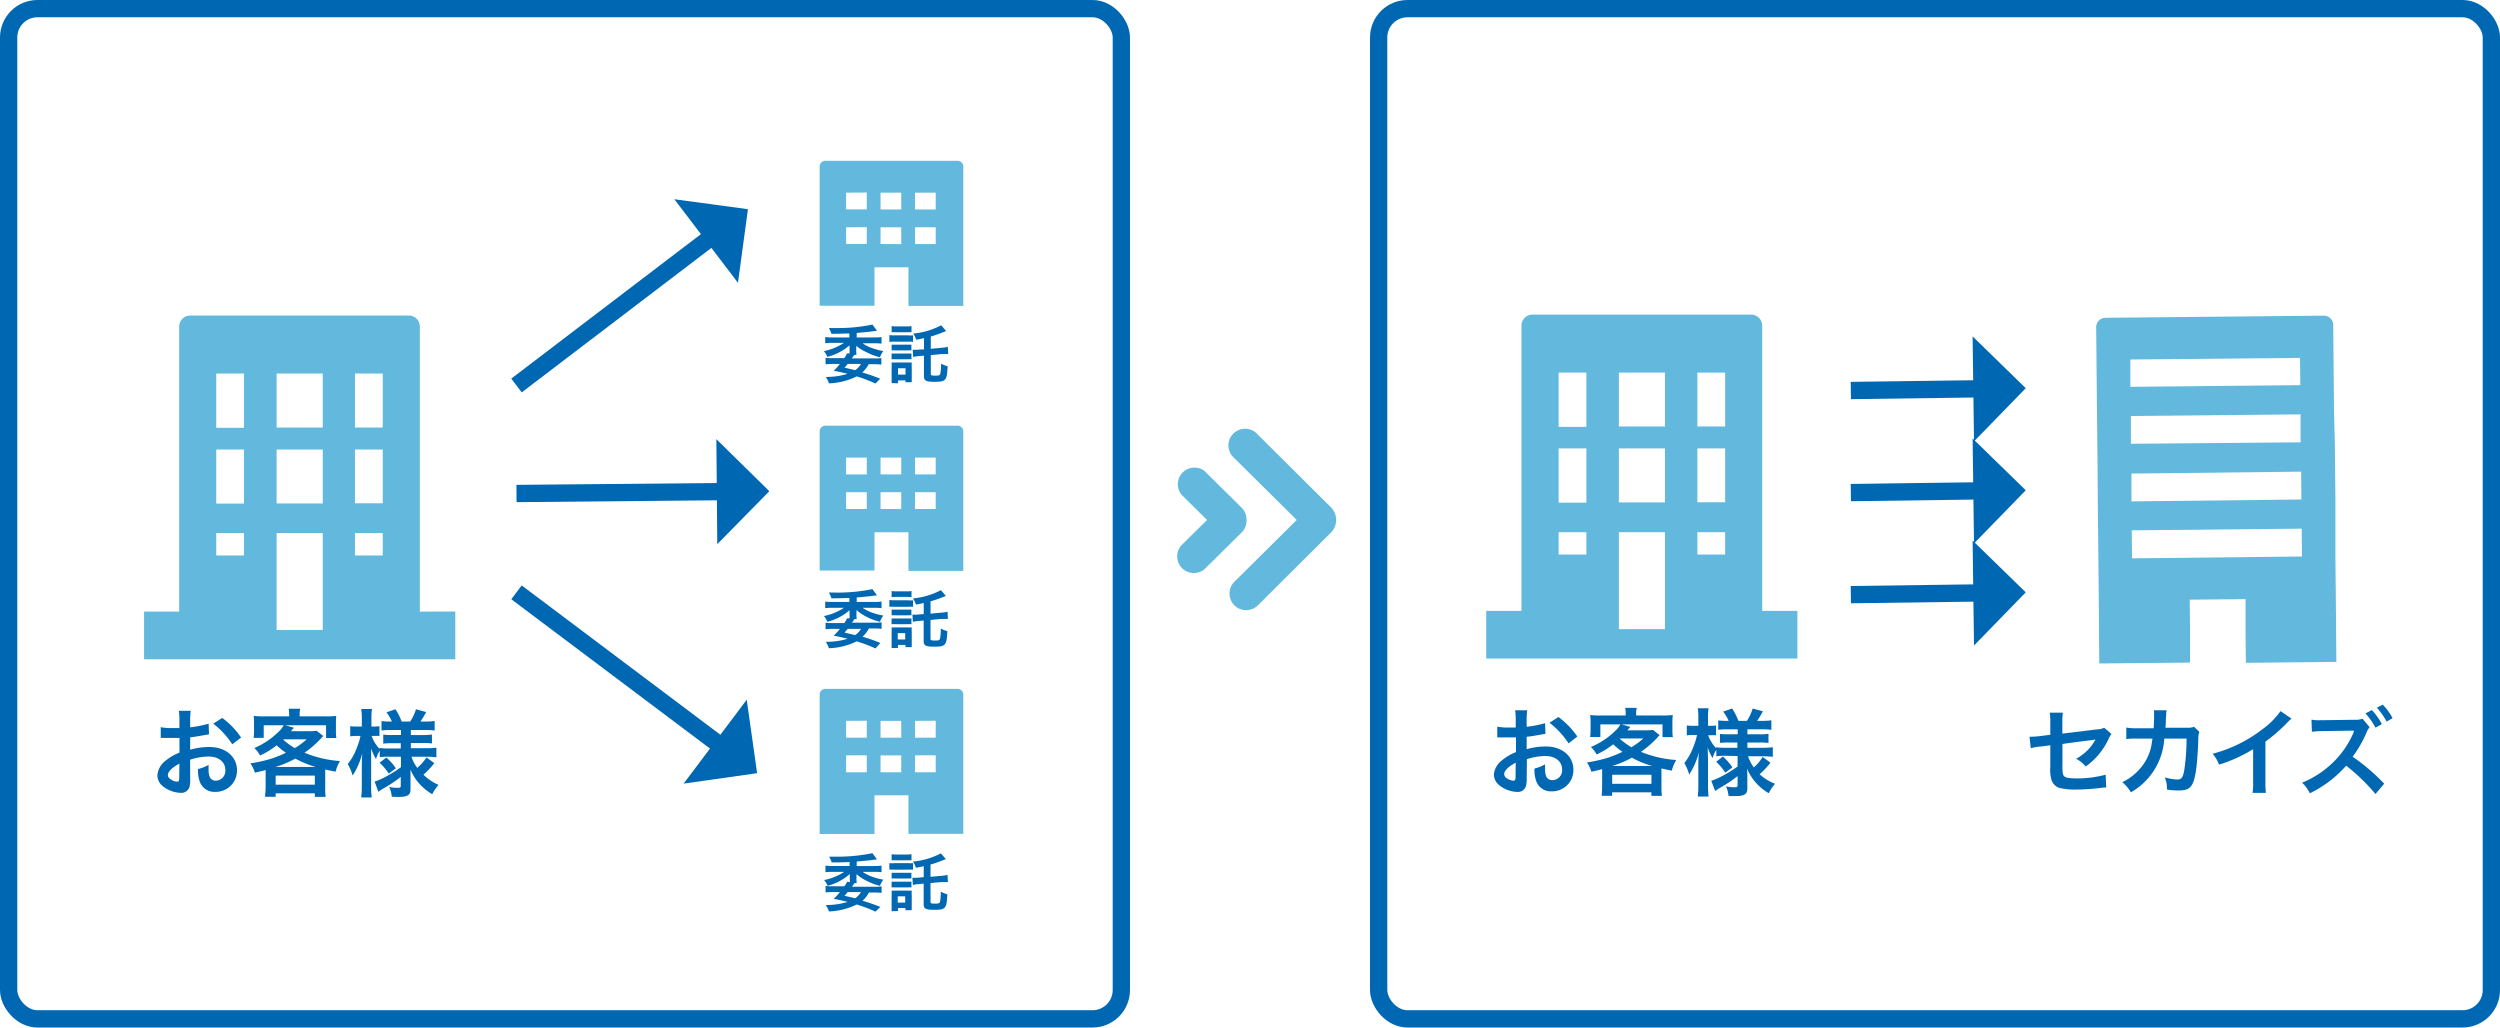 <svg xmlns="http://www.w3.org/2000/svg" viewBox="0 0 433.79 178.29"><defs><style>.cls-1{fill:none;stroke:#0068b2;stroke-miterlimit:10;stroke-width:3px;}.cls-2{fill:#62b9dd;}.cls-3{fill:#0068b2;}</style></defs><g id="レイヤー_2" data-name="レイヤー 2"><g id="レイヤー_1-2" data-name="レイヤー 1"><rect class="cls-1" x="1.5" y="1.5" width="193.07" height="175.29" rx="5"/><rect class="cls-1" x="239.22" y="1.5" width="193.07" height="175.29" rx="5"/><path class="cls-2" d="M72.85,106.12h0V56.67a1.92,1.92,0,0,0-1.92-1.92H33a1.92,1.92,0,0,0-1.91,1.92v49.45H25v8.27h54v-8.28ZM66.41,74.18H61.59V64.82h4.82Zm0,13.15H61.59V78h4.82Zm-4.82,9V92.5h4.82v3.88H61.59ZM56,64.82v9.36H48V64.82h8ZM48,87.33V78h8v9.36H48Zm8,5.17v16.82H48V92.5ZM37.52,96.38V92.5h4.81v3.88H37.52Zm4.81-9H37.52V78h4.81v9.35Zm0-13.15H37.52V64.82h4.81v9.35Z"/><path class="cls-2" d="M166.22,27.9h-23a1,1,0,0,0-1,1V53.05h0v0h9.52V46.39h5.89v6.69h9.52V28.88A1,1,0,0,0,166.22,27.9Zm-3.86,5.53v2.92h-3.59V33.43Zm0,6v2.92h-3.59V39.44Zm-9.57-3.09V33.43h3.59v2.92Zm0,6V39.44h3.59v2.92Zm-2.39-8.93v2.92h-3.59V33.43Zm0,6v2.92h-3.59V39.44Z"/><path class="cls-2" d="M166.22,73.86h-23a1,1,0,0,0-1,1V99h0v0h9.52V92.36h5.89v6.69h9.52V74.85A1,1,0,0,0,166.22,73.86Zm-3.86,5.54v2.92h-3.59V79.4Zm0,6v2.92h-3.59V85.41Zm-9.57-3.09V79.4h3.59v2.92Zm0,6V85.41h3.59v2.92ZM150.4,79.4v2.92h-3.59V79.4Zm0,6v2.92h-3.59V85.41Z"/><path class="cls-2" d="M166.22,119.53h-23a1,1,0,0,0-1,1v24.18h9.52V138h5.89v6.69h9.52v-24.2A1,1,0,0,0,166.22,119.53Zm-3.86,5.53V128h-3.59v-2.92Zm0,6V134h-3.59v-2.93ZM152.79,128v-2.92h3.59V128Zm0,6v-2.93h3.59V134Zm-2.39-8.94V128h-3.59v-2.92Zm0,6V134h-3.59v-2.93Z"/><line class="cls-1" x1="89.62" y1="102.78" x2="125.07" y2="129.42"/><polygon class="cls-3" points="129.57 121.41 118.62 135.97 131.37 134.16 129.57 121.41"/><line class="cls-1" x1="89.62" y1="85.63" x2="125.6" y2="85.3"/><polygon class="cls-3" points="124.3 76.2 124.46 94.42 133.49 85.23 124.3 76.2"/><line class="cls-1" x1="89.62" y1="66.89" x2="123.5" y2="41.08"/><polygon class="cls-3" points="117.01 34.57 128.05 49.07 129.78 36.3 117.01 34.57"/><path class="cls-2" d="M305.77,106h0V56.5a1.91,1.91,0,0,0-1.91-1.91h-37.9A1.91,1.91,0,0,0,264,56.5V106h-6.12v8.26h0v0h54V106ZM299.34,74h-4.82V64.65h4.82Zm0,13.15h-4.82V77.81h4.82Zm-4.82,9V92.34h4.82v3.88h-4.82ZM288.9,64.65V74h-8V64.65Zm-8,22.52V77.81h8v9.36Zm8,5.17v16.82h-8V92.34Zm-18.45,3.88V92.34h4.81v3.88h-4.81Zm4.81-9h-4.81V77.81h4.81v9.35Zm0-13.15h-4.81V64.65h4.81V74Z"/><line class="cls-1" x1="321.15" y1="103.18" x2="343.62" y2="102.88"/><polygon class="cls-3" points="342.28 93.79 342.52 112.01 351.5 102.78 342.28 93.79"/><line class="cls-1" x1="321.15" y1="85.47" x2="343.62" y2="85.17"/><polygon class="cls-3" points="342.28 76.08 342.52 94.3 351.5 85.07 342.28 76.08"/><line class="cls-1" x1="321.15" y1="67.76" x2="343.62" y2="67.46"/><polygon class="cls-3" points="342.28 58.37 342.52 76.59 351.5 67.36 342.28 58.37"/><path class="cls-2" d="M403.23,54.77l-37.91.37a1.62,1.62,0,0,0-1.6,1.64l.1,10.39.05,5.1.05,4.82.05,5.1L364,87l.05,5.09.05,4.83.05,5.1.06,6.64,0,1.46.05,5v0h0v0l15.64-.15H380L380,110v-1.45l-.05-4.5,9.69-.09h0l0,4.49,0,1.46.05,5.1,15.71-.16-.05-5.09v-1.46l-.07-6.64-.05-5.1,0-4.83,0-5.09-.05-4.83-.05-5.1L405,71.87l-.05-5.1-.1-10.39A1.62,1.62,0,0,0,403.23,54.77Zm-4.14,7.33.05,4.73-29.49.29,0-4.74Zm.1,9.83,0,4.82L369.74,77l0-4.82,29.42-.28Zm.09,9.91.05,4.83L369.84,87l0-4.83Zm-29.34,15-.05-4.82,29.43-.29h.06l.05,4.83L370,96.88Z"/><path class="cls-3" d="M33,135.16a4.94,4.94,0,0,1-.13,1.41,1.46,1.46,0,0,1-1.52,1,5.14,5.14,0,0,1-3.13-1.18,2.41,2.41,0,0,1-.91-1.87A3.53,3.53,0,0,1,28.72,132a9.08,9.08,0,0,1,2.42-1.41l0-2.55-.68,0h-1.8l-.42,0a2.66,2.66,0,0,0-.35,0v-1.86a10,10,0,0,0,2,.15h.58l.66,0v-1.09a10.64,10.64,0,0,0-.1-1.91h2.07a10.48,10.48,0,0,0-.1,1.81v1.06a19,19,0,0,0,3.2-.63l.07,1.85-1.76.3c-.55.1-.88.15-1.51.22v2.15a11.55,11.55,0,0,1,3.38-.47c2.77,0,4.74,1.69,4.74,4a3.68,3.68,0,0,1-3.76,3.78,2.68,2.68,0,0,1-2.72-1.84,5.64,5.64,0,0,1-.28-2.12,6.87,6.87,0,0,0,1.84-.73,6.45,6.45,0,0,0,0,.73,3.15,3.15,0,0,0,.23,1.46,1.14,1.14,0,0,0,1,.56,1.7,1.7,0,0,0,1.67-1.84c0-1.42-1.16-2.35-2.93-2.35a10.79,10.79,0,0,0-3.18.55Zm-1.87-2.66c-1.24.66-2,1.39-2,2,0,.28.17.53.55.76a1.92,1.92,0,0,0,1.06.37c.28,0,.36-.15.36-.7Zm9.17-3.35A14.22,14.22,0,0,0,37,125.57l1.56-1a13.75,13.75,0,0,1,3.27,3.4Z"/><path class="cls-3" d="M46.09,134.43c0-.33,0-.49,0-.81-.64.17-1,.25-1.87.45a5,5,0,0,0-.78-1.61,25,25,0,0,0,3.71-.84,24.19,24.19,0,0,0,2.47-1A12,12,0,0,1,48,129.32a13.31,13.31,0,0,1-2.88,1.77,4.67,4.67,0,0,0-1-1.29A13.57,13.57,0,0,0,48.31,127a4.34,4.34,0,0,0,.92-1.16H45.76v2.19H44a7.83,7.83,0,0,0,.08-1.24v-1.34a11,11,0,0,0-.06-1.23,14.79,14.79,0,0,0,1.88.08h4.27v-.23a5.24,5.24,0,0,0-.08-1.09h2a5.15,5.15,0,0,0-.1,1.08v.24h4.42a15.17,15.17,0,0,0,1.94-.08,8.52,8.52,0,0,0-.06,1.23v1.37a6.38,6.38,0,0,0,.08,1.24H56.58v-2.22H49.47l1.53.43-.51.6H53.6a9.52,9.52,0,0,0,1.35-.07l1.14.91c-.15.15-.15.15-.45.48a17.83,17.83,0,0,1-2.8,2.42A19.29,19.29,0,0,0,59,132.05a6.26,6.26,0,0,0-.76,1.85c-.8-.15-1-.2-1.81-.38,0,.43,0,.48,0,.93v2.3a9.32,9.32,0,0,0,.08,1.52H54.63v-.61h-6.8v.6H46c0-.53.09-1,.09-1.53Zm8.67-1.36a16.83,16.83,0,0,1-3.52-1.44,17.52,17.52,0,0,1-3.43,1.44Zm-6.93,3.08h6.8v-1.57h-6.8Zm1.32-7.79a13,13,0,0,0,2,1.45,14.37,14.37,0,0,0,2.07-1.52h-4Z"/><path class="cls-3" d="M67.41,131.3a9.62,9.62,0,0,0-1.52.09v-1.15a6.87,6.87,0,0,0-.65,1.46,8.38,8.38,0,0,1-.84-1.84c0,1,0,1.82,0,2.3v4.21a15.39,15.39,0,0,0,.1,2H62.68a18,18,0,0,0,.1-2v-3.43c0-1.24.06-2,.1-2.3a13.14,13.14,0,0,1-1.69,3.93,8.64,8.64,0,0,0-.85-2,10,10,0,0,0,1.58-2.82,11.68,11.68,0,0,0,.63-2.05h-.67a6.57,6.57,0,0,0-1.11.07V126a6.4,6.4,0,0,0,1.11.06h.9v-1.32a11.09,11.09,0,0,0-.1-1.72h1.87a9.74,9.74,0,0,0-.1,1.72v1.32h.45a5,5,0,0,0,.94-.06v1.7a9.15,9.15,0,0,0-1,0h-.36a6.55,6.55,0,0,0,1.37,2.24v-.15a12.76,12.76,0,0,0,1.69.08h2v-.91H68.06a12,12,0,0,0-1.56.07v-1.56a12,12,0,0,0,1.53.07h1.55v-.87h-1.8a9.58,9.58,0,0,0-1.58.09v-1.64a11.82,11.82,0,0,0,1.58.08H68a7.56,7.56,0,0,0-.94-1.6l1.55-.53a10.49,10.49,0,0,1,1.09,2.13h1.48a8.39,8.39,0,0,0,1-2.13l1.77.48a15.11,15.11,0,0,1-1,1.65h.81a11.18,11.18,0,0,0,1.66-.1v1.66a10.8,10.8,0,0,0-1.64-.09H71.29v.87h2a10.13,10.13,0,0,0,1.66-.09V129a11.45,11.45,0,0,0-1.66-.08h-2v.91H74a12.26,12.26,0,0,0,1.72-.1v1.67a15.76,15.76,0,0,0-1.72-.1H71.4a6.5,6.5,0,0,0,1,1.94A8.45,8.45,0,0,0,74,131.42l1.36,1a14.16,14.16,0,0,1-1.89,2,8.57,8.57,0,0,0,2.63,1.77A7.43,7.43,0,0,0,75,137.81a9.79,9.79,0,0,1-2-1.57,8.66,8.66,0,0,1-1.77-2.7c0,.74,0,.88,0,1.19V137c0,.95-.53,1.28-2.07,1.28-.25,0-.71,0-1.19-.05a4.31,4.31,0,0,0-.45-1.68,7.22,7.22,0,0,0,1.58.15c.34,0,.44-.08.44-.38V134.8a22.47,22.47,0,0,1-3.18,2.1l-.71.48L65,135.61a7.89,7.89,0,0,0,1.36-.55,21,21,0,0,0,3.21-1.94V131.3Zm-.38.14a10,10,0,0,1,1.66,1.87l-1.23.92a10.19,10.19,0,0,0-1.59-1.88Z"/><path class="cls-3" d="M151.91,66.55a25.68,25.68,0,0,0-3.25-1.24,11.81,11.81,0,0,1-4.83,1.21,3.87,3.87,0,0,0-.55-1.12h.3a12,12,0,0,0,3.49-.54c-.9-.22-1.36-.33-2.42-.53a8.28,8.28,0,0,0,1.08-1.18h-1.28a10,10,0,0,0-1.2.07V62.08a5.5,5.5,0,0,0,.91.06h2.34a3.45,3.45,0,0,0,.46-.82l.45,0a3.72,3.72,0,0,0,0-.64v-.3a3.33,3.33,0,0,1,0-.46,9.27,9.27,0,0,1-3.85,2,3.65,3.65,0,0,0-.6-1,9.78,9.78,0,0,0,3.49-1.43h-1.94a9.23,9.23,0,0,0-1.32.07V58.49a12.64,12.64,0,0,0,1.34.06h2.85v-.69c-.94,0-1.41.06-3.11.06a4.51,4.51,0,0,0-.45-1H145a29.52,29.52,0,0,0,6.38-.6l.79,1.07-.6.08c-.82.11-.94.12-2.92.3v.78h3a11.41,11.41,0,0,0,1.31-.06v1.14a9,9,0,0,0-1.29-.07h-2a6.48,6.48,0,0,0,1.48.78,11.68,11.68,0,0,0,2.12.57,4.11,4.11,0,0,0-.58,1.08,9.62,9.62,0,0,1-2.36-.89A7.58,7.58,0,0,1,148.57,60a2.13,2.13,0,0,1,0,.46v.31a4.4,4.4,0,0,0,.05.8h-.37c-.11.14-.19.24-.45.62h4.22a5.67,5.67,0,0,0,.91-.06v1.14a9.82,9.82,0,0,0-1.2-.07h-1a5.16,5.16,0,0,1-1.11,1.43,29.61,29.61,0,0,1,3.1,1.08Zm-4.82-3.4a7.53,7.53,0,0,1-.56.64l1.86.44a3.38,3.38,0,0,0,1-1.08Z"/><path class="cls-3" d="M154.32,58.13a4.43,4.43,0,0,0,.89.06h2.33a4.84,4.84,0,0,0,.89,0v1.14a4,4,0,0,0-.83-.05h-2.39a5.63,5.63,0,0,0-.89.05Zm.39,8.34c0-.32,0-.68,0-1.06V63.77a8.14,8.14,0,0,0,0-.88,6.64,6.64,0,0,0,.84,0h1.87a4.92,4.92,0,0,0,.78,0,6,6,0,0,0,0,.8v1.7c0,.32,0,.6,0,.93h-1.09V66h-1.3v.51Zm0-9.89a4.69,4.69,0,0,0,.92.06h1.61a4.69,4.69,0,0,0,.92-.06v1.07a8.08,8.08,0,0,0-.92,0h-1.61a8,8,0,0,0-.92,0Zm0,3.22a6.32,6.32,0,0,0,.73,0h2a5.48,5.48,0,0,0,.7,0v1a6.41,6.41,0,0,0-.7,0h-2a6.91,6.91,0,0,0-.73,0Zm0,1.54a6.65,6.65,0,0,0,.73,0h2a6,6,0,0,0,.71,0v1a6.65,6.65,0,0,0-.73,0h-2a7,7,0,0,0-.72,0ZM155.82,65h1.3v-1.1h-1.3Zm4.51-6.33c-.68.15-.83.19-1.35.28a3.94,3.94,0,0,0-.52-1.07,12.91,12.91,0,0,0,4.85-1.44l.86,1-.66.26a19.08,19.08,0,0,1-2,.69v2.13l1.78-.17a6.06,6.06,0,0,0,1.17-.17l.07,1.25h-.28l-.87,0-1.87.18v3.28c0,.24.12.29.82.29s.77-.09.84-.39a8.36,8.36,0,0,0,.12-1.7,3.87,3.87,0,0,0,1.14.45c-.12,2.52-.29,2.71-2.35,2.71-1.36,0-1.76-.2-1.76-.94v-3.6l-.65.06a7.82,7.82,0,0,0-1.22.17l-.08-1.24h.27a8.74,8.74,0,0,0,1-.06l.69,0Z"/><path class="cls-3" d="M151.91,112.52a25.68,25.68,0,0,0-3.25-1.24,11.83,11.83,0,0,1-4.83,1.2,4.14,4.14,0,0,0-.55-1.12h.3a12,12,0,0,0,3.49-.53c-.9-.22-1.36-.33-2.42-.53a8.86,8.86,0,0,0,1.08-1.18h-1.28a8.24,8.24,0,0,0-1.2.07v-1.14a5.5,5.5,0,0,0,.91.06h2.34a3.45,3.45,0,0,0,.46-.82l.45,0a3.84,3.84,0,0,0,0-.64v-.3a3.33,3.33,0,0,1,0-.46,9.27,9.27,0,0,1-3.85,2,3.65,3.65,0,0,0-.6-1,9.78,9.78,0,0,0,3.49-1.43h-1.94a9.23,9.23,0,0,0-1.32.07v-1.15a10.23,10.23,0,0,0,1.34.07h2.85v-.69c-.94,0-1.41.06-3.11.06a4.31,4.31,0,0,0-.45-1H145a29.52,29.52,0,0,0,6.38-.6l.79,1.07-.6.08c-.82.11-.94.12-2.92.3v.78h3a9.26,9.26,0,0,0,1.31-.07v1.15a9,9,0,0,0-1.29-.07h-2a7.38,7.38,0,0,0,1.48.78,11.68,11.68,0,0,0,2.12.57,4.11,4.11,0,0,0-.58,1.08,9.62,9.62,0,0,1-2.36-.89,7.28,7.28,0,0,1-1.72-1.16,2.27,2.27,0,0,1,0,.47v.3a4.53,4.53,0,0,0,.05.81h-.37c-.11.14-.19.24-.45.62h4.22a5.67,5.67,0,0,0,.91-.06v1.14a8.15,8.15,0,0,0-1.2-.07h-1a5.16,5.16,0,0,1-1.11,1.43,29.61,29.61,0,0,1,3.1,1.08Zm-4.82-3.4c-.21.26-.29.35-.56.64l1.86.44a3.38,3.38,0,0,0,1-1.08Z"/><path class="cls-3" d="M154.32,104.1a4.43,4.43,0,0,0,.89.06h2.33a4.84,4.84,0,0,0,.89,0v1.13a5.21,5.21,0,0,0-.83,0h-2.39a7.41,7.41,0,0,0-.89,0Zm.39,8.34c0-.32,0-.68,0-1.07v-1.63a8.14,8.14,0,0,0,0-.88,6.64,6.64,0,0,0,.84,0h1.87a4.92,4.92,0,0,0,.78,0,6,6,0,0,0,0,.8v1.69c0,.33,0,.61,0,.94h-1.09v-.38h-1.3v.52Zm0-9.89a4.69,4.69,0,0,0,.92.06h1.61a4.69,4.69,0,0,0,.92-.06v1.07a7.82,7.82,0,0,0-.92-.05h-1.61a7.69,7.69,0,0,0-.92.05Zm0,3.22a6.78,6.78,0,0,0,.73,0h2a5.93,5.93,0,0,0,.7,0v1a6.41,6.41,0,0,0-.7,0h-2a6.91,6.91,0,0,0-.73,0Zm0,1.54a6.65,6.65,0,0,0,.73,0h2a6,6,0,0,0,.71,0v1a6.65,6.65,0,0,0-.73,0h-2a7,7,0,0,0-.72,0Zm1.06,3.65h1.3v-1.1h-1.3Zm4.51-6.33c-.68.15-.83.19-1.35.27a3.87,3.87,0,0,0-.52-1.06,12.91,12.91,0,0,0,4.85-1.44l.86,1-.66.26a16.83,16.83,0,0,1-2,.68v2.14l1.78-.17a6.06,6.06,0,0,0,1.17-.17l.07,1.25h-.28l-.87,0-1.87.18v3.28c0,.24.12.29.82.29s.77-.09.84-.39a8.36,8.36,0,0,0,.12-1.7,3.87,3.87,0,0,0,1.14.45c-.12,2.52-.29,2.71-2.35,2.71-1.36,0-1.76-.2-1.76-.94v-3.6l-.65.06a7.82,7.82,0,0,0-1.22.17l-.08-1.24h.27c.27,0,.68,0,1-.06l.69-.05Z"/><path class="cls-3" d="M151.91,158.18a27.31,27.31,0,0,0-3.25-1.24,11.81,11.81,0,0,1-4.83,1.21,4,4,0,0,0-.55-1.12h.3a12,12,0,0,0,3.49-.54c-.9-.22-1.36-.33-2.42-.53a8.75,8.75,0,0,0,1.08-1.17h-1.28a10.18,10.18,0,0,0-1.2.06v-1.14a4.47,4.47,0,0,0,.91.07h2.34A3.67,3.67,0,0,0,147,153l.45.06a3.91,3.91,0,0,0,0-.65v-.3a3.55,3.55,0,0,1,0-.46,9.16,9.16,0,0,1-3.85,2.05,3.56,3.56,0,0,0-.6-1,9.78,9.78,0,0,0,3.49-1.42h-1.94a11.36,11.36,0,0,0-1.32.06v-1.14a12.34,12.34,0,0,0,1.34.07h2.85v-.7c-.94.06-1.41.07-3.11.07a4.31,4.31,0,0,0-.45-1H145a29.52,29.52,0,0,0,6.38-.6l.79,1.06-.6.09c-.82.11-.94.12-2.92.3v.78h3a11.07,11.07,0,0,0,1.31-.07v1.14a11.15,11.15,0,0,0-1.29-.06h-2a7.38,7.38,0,0,0,1.48.78,11.68,11.68,0,0,0,2.12.57,4,4,0,0,0-.58,1.07,9.62,9.62,0,0,1-2.36-.89,7,7,0,0,1-1.72-1.15,2.17,2.17,0,0,1,0,.46v.31a4.4,4.4,0,0,0,.05.8h-.37c-.11.14-.19.24-.45.63h4.22a4.6,4.6,0,0,0,.91-.07v1.14a10.07,10.07,0,0,0-1.2-.06h-1a5.31,5.31,0,0,1-1.11,1.43,29.76,29.76,0,0,1,3.1,1.07Zm-4.82-3.39c-.21.25-.29.35-.56.64l1.86.44a3.59,3.59,0,0,0,1-1.08Z"/><path class="cls-3" d="M154.32,149.77a5.48,5.48,0,0,0,.89,0h2.33a6.33,6.33,0,0,0,.89,0v1.13a5.21,5.21,0,0,0-.83,0h-2.39a7.41,7.41,0,0,0-.89,0Zm.39,8.34c0-.32,0-.68,0-1.07V155.4a7.83,7.83,0,0,0,0-.87,6.64,6.64,0,0,0,.84,0h1.87a4.92,4.92,0,0,0,.78,0,6,6,0,0,0,0,.8V157c0,.33,0,.6,0,.93h-1.09v-.37h-1.3v.52Zm0-9.89a5.81,5.81,0,0,0,.92.05h1.61a5.81,5.81,0,0,0,.92-.05v1.06a8.08,8.08,0,0,0-.92,0h-1.61a8,8,0,0,0-.92,0Zm0,3.22a6.78,6.78,0,0,0,.73,0h2a5.93,5.93,0,0,0,.7,0v1a6.41,6.41,0,0,0-.7,0h-2a6.91,6.91,0,0,0-.73,0Zm0,1.54a6.65,6.65,0,0,0,.73,0h2a6,6,0,0,0,.71,0v1a6.65,6.65,0,0,0-.73,0h-2a7,7,0,0,0-.72,0Zm1.06,3.64h1.3v-1.09h-1.3Zm4.51-6.32c-.68.15-.83.18-1.35.27a4.08,4.08,0,0,0-.52-1.07,13.11,13.11,0,0,0,4.85-1.43l.86,1-.66.26a18.87,18.87,0,0,1-2,.68v2.13l1.78-.16a5.88,5.88,0,0,0,1.17-.18l.07,1.25h-.28c-.21,0-.61,0-.87,0l-1.87.17v3.29c0,.24.12.28.82.28s.77-.08.84-.38a8.5,8.5,0,0,0,.12-1.7,3.87,3.87,0,0,0,1.14.45c-.12,2.51-.29,2.71-2.35,2.71-1.36,0-1.76-.21-1.76-.94v-3.61l-.65.07a8.11,8.11,0,0,0-1.22.16l-.08-1.24h.27c.27,0,.68,0,1-.05l.69-.06Z"/><path class="cls-3" d="M264.91,135a4.86,4.86,0,0,1-.14,1.41,1.44,1.44,0,0,1-1.52,1,5.19,5.19,0,0,1-3.13-1.18,2.45,2.45,0,0,1-.91-1.87,3.53,3.53,0,0,1,1.43-2.45,9,9,0,0,1,2.41-1.41v-2.55l-.68,0h-1.81l-.41,0a2.58,2.58,0,0,0-.35,0l0-1.86a10.19,10.19,0,0,0,2,.15c.16,0,.35,0,.58,0H263v-1.09a11.67,11.67,0,0,0-.1-1.91H265a10.48,10.48,0,0,0-.1,1.81v1.06a19.25,19.25,0,0,0,3.2-.63l.06,1.85-1.75.3c-.55.1-.88.15-1.51.21V130a11.55,11.55,0,0,1,3.38-.47c2.76,0,4.73,1.69,4.73,4a3.68,3.68,0,0,1-3.76,3.78,2.67,2.67,0,0,1-2.71-1.84,5.44,5.44,0,0,1-.28-2.12,7.14,7.14,0,0,0,1.84-.73,4.85,4.85,0,0,0,0,.73,3.29,3.29,0,0,0,.23,1.46,1.17,1.17,0,0,0,1.05.56,1.71,1.71,0,0,0,1.67-1.84c0-1.42-1.16-2.35-2.93-2.35a10.48,10.48,0,0,0-3.18.55ZM263,132.33c-1.25.67-2,1.39-2,2a.9.9,0,0,0,.54.76,2,2,0,0,0,1.06.37c.28,0,.37-.15.37-.7Zm9.17-3.34a14.24,14.24,0,0,0-3.31-3.58l1.55-1a14.13,14.13,0,0,1,3.28,3.39Z"/><path class="cls-3" d="M278,134.27c0-.33,0-.5,0-.81-.65.17-1,.25-1.87.45a5,5,0,0,0-.78-1.61,25.33,25.33,0,0,0,3.71-.84,23.21,23.21,0,0,0,2.46-1,12.64,12.64,0,0,1-1.6-1.32,13.56,13.56,0,0,1-2.88,1.77,5.09,5.09,0,0,0-1-1.29,13.64,13.64,0,0,0,4.2-2.77,4.39,4.39,0,0,0,.93-1.16h-3.48v2.19h-1.78a7.83,7.83,0,0,0,.08-1.24v-1.35a8.83,8.83,0,0,0-.07-1.22,15,15,0,0,0,1.89.08h4.27v-.23a5.24,5.24,0,0,0-.08-1.09h2a4.52,4.52,0,0,0-.1,1.07v.25h4.42a15.26,15.26,0,0,0,1.94-.08,8.18,8.18,0,0,0-.07,1.22v1.38a7.28,7.28,0,0,0,.08,1.24h-1.8v-2.22h-7.12l1.54.43-.51.6h3.11a9.36,9.36,0,0,0,1.34-.07l1.14.91c-.15.15-.15.15-.44.48a18.29,18.29,0,0,1-2.8,2.42,19.57,19.57,0,0,0,6.12,1.41,6.54,6.54,0,0,0-.76,1.85c-.79-.15-1-.2-1.8-.38,0,.43,0,.48,0,.93v2.3a10.61,10.61,0,0,0,.08,1.52h-1.83v-.61h-6.81v.6h-1.82c.05-.53.08-1,.08-1.53Zm8.68-1.36a16.91,16.91,0,0,1-3.53-1.44,17.16,17.16,0,0,1-3.42,1.44ZM279.74,136h6.81v-1.57h-6.81Zm1.33-7.79a15,15,0,0,0,2,1.45,13.35,13.35,0,0,0,2.07-1.52h-4Z"/><path class="cls-3" d="M299.33,131.14a11.15,11.15,0,0,0-1.52.08v-1.14a6.87,6.87,0,0,0-.65,1.46,8.38,8.38,0,0,1-.84-1.84c0,1,.05,1.82.05,2.3v4.21a15.49,15.49,0,0,0,.1,2h-1.88a15.91,15.91,0,0,0,.1-2v-3.43c0-1.24.07-2,.1-2.3a12.49,12.49,0,0,1-1.69,3.92,8.74,8.74,0,0,0-.84-2,10,10,0,0,0,1.57-2.82,10.88,10.88,0,0,0,.63-2.05h-.66a6.49,6.49,0,0,0-1.11.07v-1.73a6.12,6.12,0,0,0,1.11.07h.89v-1.32a10.07,10.07,0,0,0-.1-1.73h1.88a9,9,0,0,0-.1,1.73v1.32h.44a4.91,4.91,0,0,0,.95-.07v1.71a9.3,9.3,0,0,0-1,0h-.37a6.46,6.46,0,0,0,1.38,2.23v-.14a12.76,12.76,0,0,0,1.69.08h2v-.91H300a12.28,12.28,0,0,0-1.56.06v-1.55a12.23,12.23,0,0,0,1.52.06h1.56v-.86h-1.81a9.45,9.45,0,0,0-1.57.09v-1.64a11.76,11.76,0,0,0,1.57.08h.24a7.51,7.51,0,0,0-.95-1.61l1.56-.53a12,12,0,0,1,1.09,2.14h1.47a8.69,8.69,0,0,0,1-2.14l1.77.48a16.22,16.22,0,0,1-1,1.66h.81a11.18,11.18,0,0,0,1.66-.1v1.66a10.8,10.8,0,0,0-1.64-.09H303.2v.86h2a10.37,10.37,0,0,0,1.66-.08v1.59a10.15,10.15,0,0,0-1.66-.08h-2v.91h2.69a12.36,12.36,0,0,0,1.72-.1v1.67a15.91,15.91,0,0,0-1.72-.1h-2.57a6.58,6.58,0,0,0,1,1.94,8.2,8.2,0,0,0,1.53-1.82l1.35,1a13.56,13.56,0,0,1-1.88,2A8.46,8.46,0,0,0,308,136a7.1,7.1,0,0,0-1.09,1.64,9.27,9.27,0,0,1-2-1.57,8.78,8.78,0,0,1-1.77-2.7c.05.74.05.87.05,1.19v2.3c0,.94-.53,1.27-2.07,1.27-.25,0-.71,0-1.19,0a4.69,4.69,0,0,0-.45-1.68,7.13,7.13,0,0,0,1.57.15c.35,0,.45-.08.45-.38v-1.55a24,24,0,0,1-3.18,2.1l-.71.48-.68-1.77a9.21,9.21,0,0,0,1.36-.55A21,21,0,0,0,301.5,133v-1.82Zm-.38.13a9.92,9.92,0,0,1,1.65,1.88l-1.22.92a11.48,11.48,0,0,0-1.59-1.89Z"/><path class="cls-3" d="M366.37,127.35a3.85,3.85,0,0,0-.47.81,12.11,12.11,0,0,1-4,4.84,5.34,5.34,0,0,0-1.66-1.34,8.42,8.42,0,0,0,2.73-2.34c.23-.33.33-.48.63-1l-.63.1c-1.67.2-3.38.42-5.1.67v3.72a7.43,7.43,0,0,0,.07,1.42c.12.65.64.83,2.33.83a18.55,18.55,0,0,0,5.09-.64l.1,2.23c-.45,0-.58,0-1,.07a36.63,36.63,0,0,1-4.11.28,11.57,11.57,0,0,1-3-.28,2.15,2.15,0,0,1-1.42-1.53,6.23,6.23,0,0,1-.17-2.08v-3.79l-1.55.2a9.4,9.4,0,0,0-1.84.31l-.22-2h.4a14.63,14.63,0,0,0,1.46-.11l1.75-.22v-2.26a7.72,7.72,0,0,0-.1-1.58h2.29a8.3,8.3,0,0,0-.1,1.54v2.09l6-.73a3.22,3.22,0,0,0,1.27-.28Z"/><path class="cls-3" d="M381.63,127a2.7,2.7,0,0,0-.18,1.11c-.05,1.87-.23,4.42-.4,5.51-.43,2.87-1,3.54-3,3.54A11.84,11.84,0,0,1,376,137a5,5,0,0,0-.38-2.12,8.38,8.38,0,0,0,2.19.38c.71,0,1-.36,1.22-1.8a36.8,36.8,0,0,0,.37-5.3l-3.86,0a11.49,11.49,0,0,1-5.8,9.32,6.49,6.49,0,0,0-1.49-1.76,9.34,9.34,0,0,0,4.31-4.17,8.43,8.43,0,0,0,.84-2.88l.09-.51-2.75,0a11.42,11.42,0,0,0-1.79.08l0-2a9.53,9.53,0,0,0,1.84.13h2.9c.05-.63.08-1.59.08-2.07v-.42a3.18,3.18,0,0,0-.05-.64l2.22,0c0,.21-.05.28-.07.51s0,.2,0,.32a10.72,10.72,0,0,0-.07,1.2c0,.37,0,.52-.07,1l3.68,0a3.43,3.43,0,0,0,1.31-.15Z"/><path class="cls-3" d="M397.61,124.69a6.63,6.63,0,0,0-.61.57,29.39,29.39,0,0,1-3.91,3.42v7.06a13.48,13.48,0,0,0,.08,1.84h-2.32a8.73,8.73,0,0,0,.1-1.79V130a26.42,26.42,0,0,1-5.91,2.68,6.15,6.15,0,0,0-1.11-1.89,24.29,24.29,0,0,0,8.7-4.3,13.49,13.49,0,0,0,3.08-3.1Z"/><path class="cls-3" d="M412.18,137.78a32.57,32.57,0,0,0-5.08-4.92,20.14,20.14,0,0,1-6.31,4.79,6.19,6.19,0,0,0-1.34-1.84,16.65,16.65,0,0,0,5.43-3.58,15.56,15.56,0,0,0,3.44-5l.09-.18,0-.12a.79.79,0,0,1,.05-.15l-.36,0-.15,0-5,.08a14,14,0,0,0-1.8.12l-.07-2.11a6.8,6.8,0,0,0,1.46.1h.4l5.53-.08a3.63,3.63,0,0,0,1.47-.18l1.23,1.47a3.18,3.18,0,0,0-.53.9,20.23,20.23,0,0,1-2.42,4.22,35.26,35.26,0,0,1,5.48,4.68Zm-.63-14.57a10.6,10.6,0,0,1,1.74,2.44l-1.11.61a11.4,11.4,0,0,0-1.74-2.47Zm2.57,2a12.62,12.62,0,0,0-1.69-2.41l1-.53a9.62,9.62,0,0,1,1.72,2.34Z"/><path class="cls-2" d="M231,88.09,218.2,75.36a2.89,2.89,0,1,0-4.07,4.09L225,90.22,214.13,101a2.89,2.89,0,0,0,4.07,4.1L231,92.35a3.12,3.12,0,0,0,0-4.26Z"/><path class="cls-2" d="M216.29,90.22a2.87,2.87,0,0,0-.85-2.13L209,81.72A2.89,2.89,0,0,0,205,85.83l4.44,4.39L205,94.61a2.89,2.89,0,0,0,4.06,4.1l6.43-6.36A2.87,2.87,0,0,0,216.29,90.22Z"/></g></g></svg>